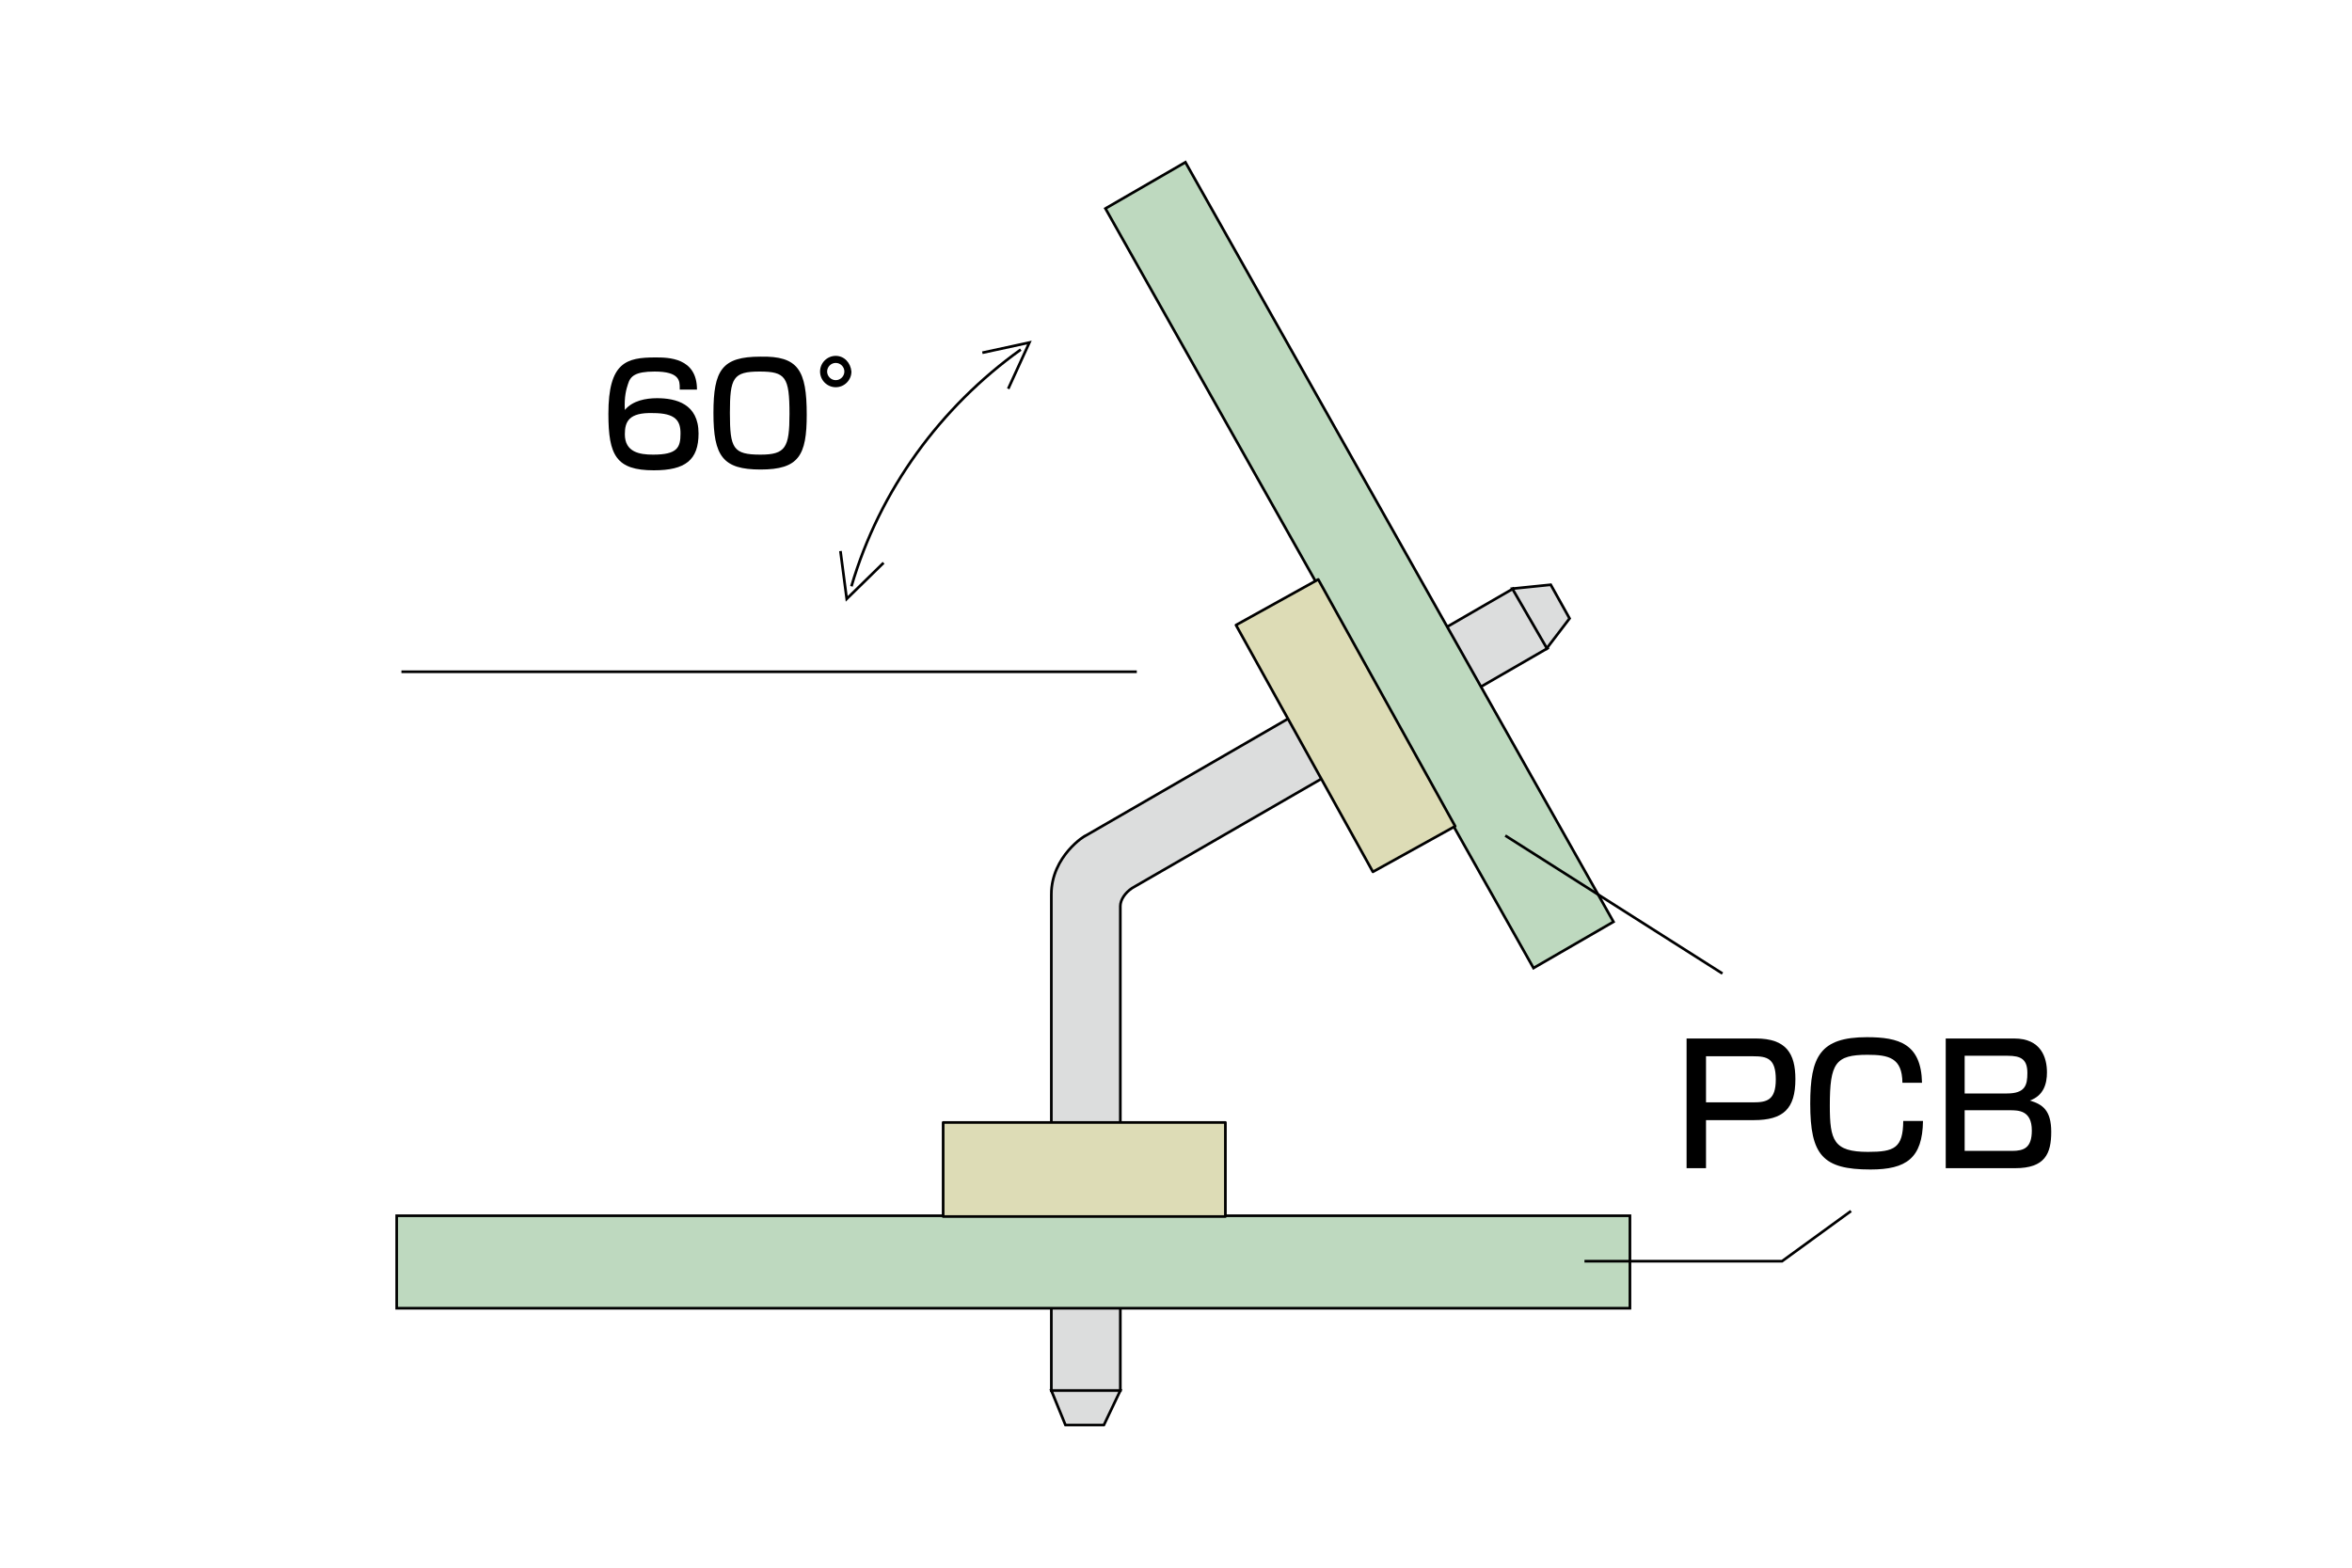 <?xml version="1.0" encoding="UTF-8"?>
<svg id="_レイヤー_1" data-name="レイヤー 1" xmlns="http://www.w3.org/2000/svg" width="300" height="200" version="1.1" viewBox="0 0 300 200">
  <defs>
    <style>
      .cls-1 {
        fill: none;
      }

      .cls-1, .cls-2, .cls-3, .cls-4, .cls-5 {
        stroke: #000;
      }

      .cls-1, .cls-2, .cls-3, .cls-5 {
        stroke-width: .34px;
      }

      .cls-2 {
        fill: #dcdddd;
      }

      .cls-6 {
        fill: #000;
        stroke-width: 0px;
      }

      .cls-3, .cls-4 {
        fill: #dddcb6;
        stroke-linecap: round;
        stroke-linejoin: round;
      }

      .cls-4 {
        stroke-width: .34px;
      }

      .cls-5 {
        fill: #bed9bf;
      }
    </style>
  </defs>
  <g id="img15">
    <g>
      <g>
        <path class="cls-2" d="M134.1,114.1v63.3h8.8v-61.8c0-.8.6-1.7,1.5-2.3l53-30.6-4.4-7.6-54.5,31.5c0-.1-4.4,2.6-4.4,7.5Z"/>
        <polygon class="cls-2" points="135.9 181.8 140.8 181.8 142.9 177.4 134.1 177.4 135.9 181.8"/>
        <polygon class="cls-2" points="200.2 78.9 197.8 74.6 192.9 75.1 197.3 82.7 200.2 78.9"/>
        <rect class="cls-5" x="50.6" y="155.1" width="157.3" height="11.8"/>
        <rect class="cls-3" x="120.3" y="143.2" width="36" height="12"/>
        <polygon class="cls-5" points="141 26.6 195.6 123.5 205.8 117.6 151.2 20.7 141 26.6"/>
        <rect class="cls-4" x="165.63" y="74.574" width="12" height="36.002" transform="translate(-23.362 94.876) rotate(-29.018)"/>
      </g>
      <line class="cls-1" x1="145" y1="85.7" x2="51.2" y2="85.7"/>
      <g>
        <path class="cls-1" d="M130.2,44.6c-10.2,7.3-18,17.9-21.6,30.2"/>
        <polyline class="cls-1" points="128.6 49.6 131.3 43.7 125.3 45"/>
        <polyline class="cls-1" points="112.7 71.8 108 76.4 107.2 70.3"/>
      </g>
      <line class="cls-1" x1="219.7" y1="124.2" x2="192" y2="106.6"/>
      <polyline class="cls-1" points="202.1 160.9 227.3 160.9 236.1 154.5"/>
    </g>
    <g>
      <path class="cls-6" d="M86.7,49.5c0-.9,0-2.1-3.2-2.1-2.5,0-3.1.6-3.4,1.6-.2.6-.5,1.6-.4,3.3,1-1.2,2.7-1.5,4.1-1.5,2.4,0,5.3.7,5.3,4.5,0,3.4-1.7,4.7-5.7,4.7-4.8,0-5.8-1.9-5.8-7.2,0-6.6,2.3-7.2,6-7.2,1.6,0,5.3,0,5.3,4.1h-2.2s0-.2,0-.2ZM79.7,55.4c0,2.3,1.9,2.6,3.6,2.6,3.1,0,3.5-.9,3.5-2.7,0-1.6-.6-2.6-3.5-2.6-3.1-.1-3.6,1.1-3.6,2.7Z"/>
      <path class="cls-6" d="M102.9,52.9c0,5.2-1,7-5.9,7-4.8,0-6-1.7-6-7.2s1.1-7.2,6-7.2c4.8-.1,5.9,1.7,5.9,7.4ZM93.1,52.7c0,4.5.4,5.3,3.9,5.3,3.2,0,3.7-.9,3.7-5.2,0-4.7-.5-5.4-3.8-5.4-3.4,0-3.8.8-3.8,5.3Z"/>
      <path class="cls-6" d="M108.6,47.4c0,1.1-.9,2-2,2s-2-.9-2-2,.9-2,2-2,1.9.9,2,2ZM105.5,47.4c0,.6.5,1.1,1.1,1.1s1.1-.5,1.1-1.1-.5-1.1-1.1-1.1c-.6,0-1.1.5-1.1,1.1Z"/>
    </g>
    <g>
      <path class="cls-6" d="M223.965,132.487c3.863,0,5.039,1.911,5.039,5.187,0,3.779-1.533,5.228-5.312,5.228h-6.089v6.131h-2.478v-16.545h8.839ZM217.603,134.755v5.879h6.026c1.701,0,2.876-.252,2.876-2.919,0-2.688-1.113-2.96-2.876-2.96h-6.026Z"/>
      <path class="cls-6" d="M242.655,138.135c-.021-3.191-1.764-3.568-4.451-3.568-4.094,0-4.808,1.07-4.808,6.487,0,4.409.462,5.899,4.871,5.899,3.338,0,4.472-.482,4.493-3.947h2.52c-.063,4.746-2.121,6.194-6.698,6.194-6.089,0-7.685-1.827-7.685-8.398,0-5.983,1.239-8.482,7.223-8.482,4.094,0,6.929.84,7.034,5.815h-2.499Z"/>
      <path class="cls-6" d="M256.914,132.487c3.443,0,4.178,2.456,4.178,4.325,0,1.449-.42,2.961-2.184,3.59,1.617.483,2.729,1.239,2.729,3.99,0,2.771-.777,4.64-4.598,4.64h-8.86v-16.545h8.734ZM250.594,134.691v4.809h5.396c2.331,0,2.604-1.07,2.604-2.604,0-1.764-.819-2.205-2.52-2.205h-5.48ZM250.594,141.641v5.187h6.026c1.533,0,2.541-.379,2.541-2.604,0-2.583-1.722-2.583-2.834-2.583h-5.732Z"/>
    </g>
  </g>
</svg>